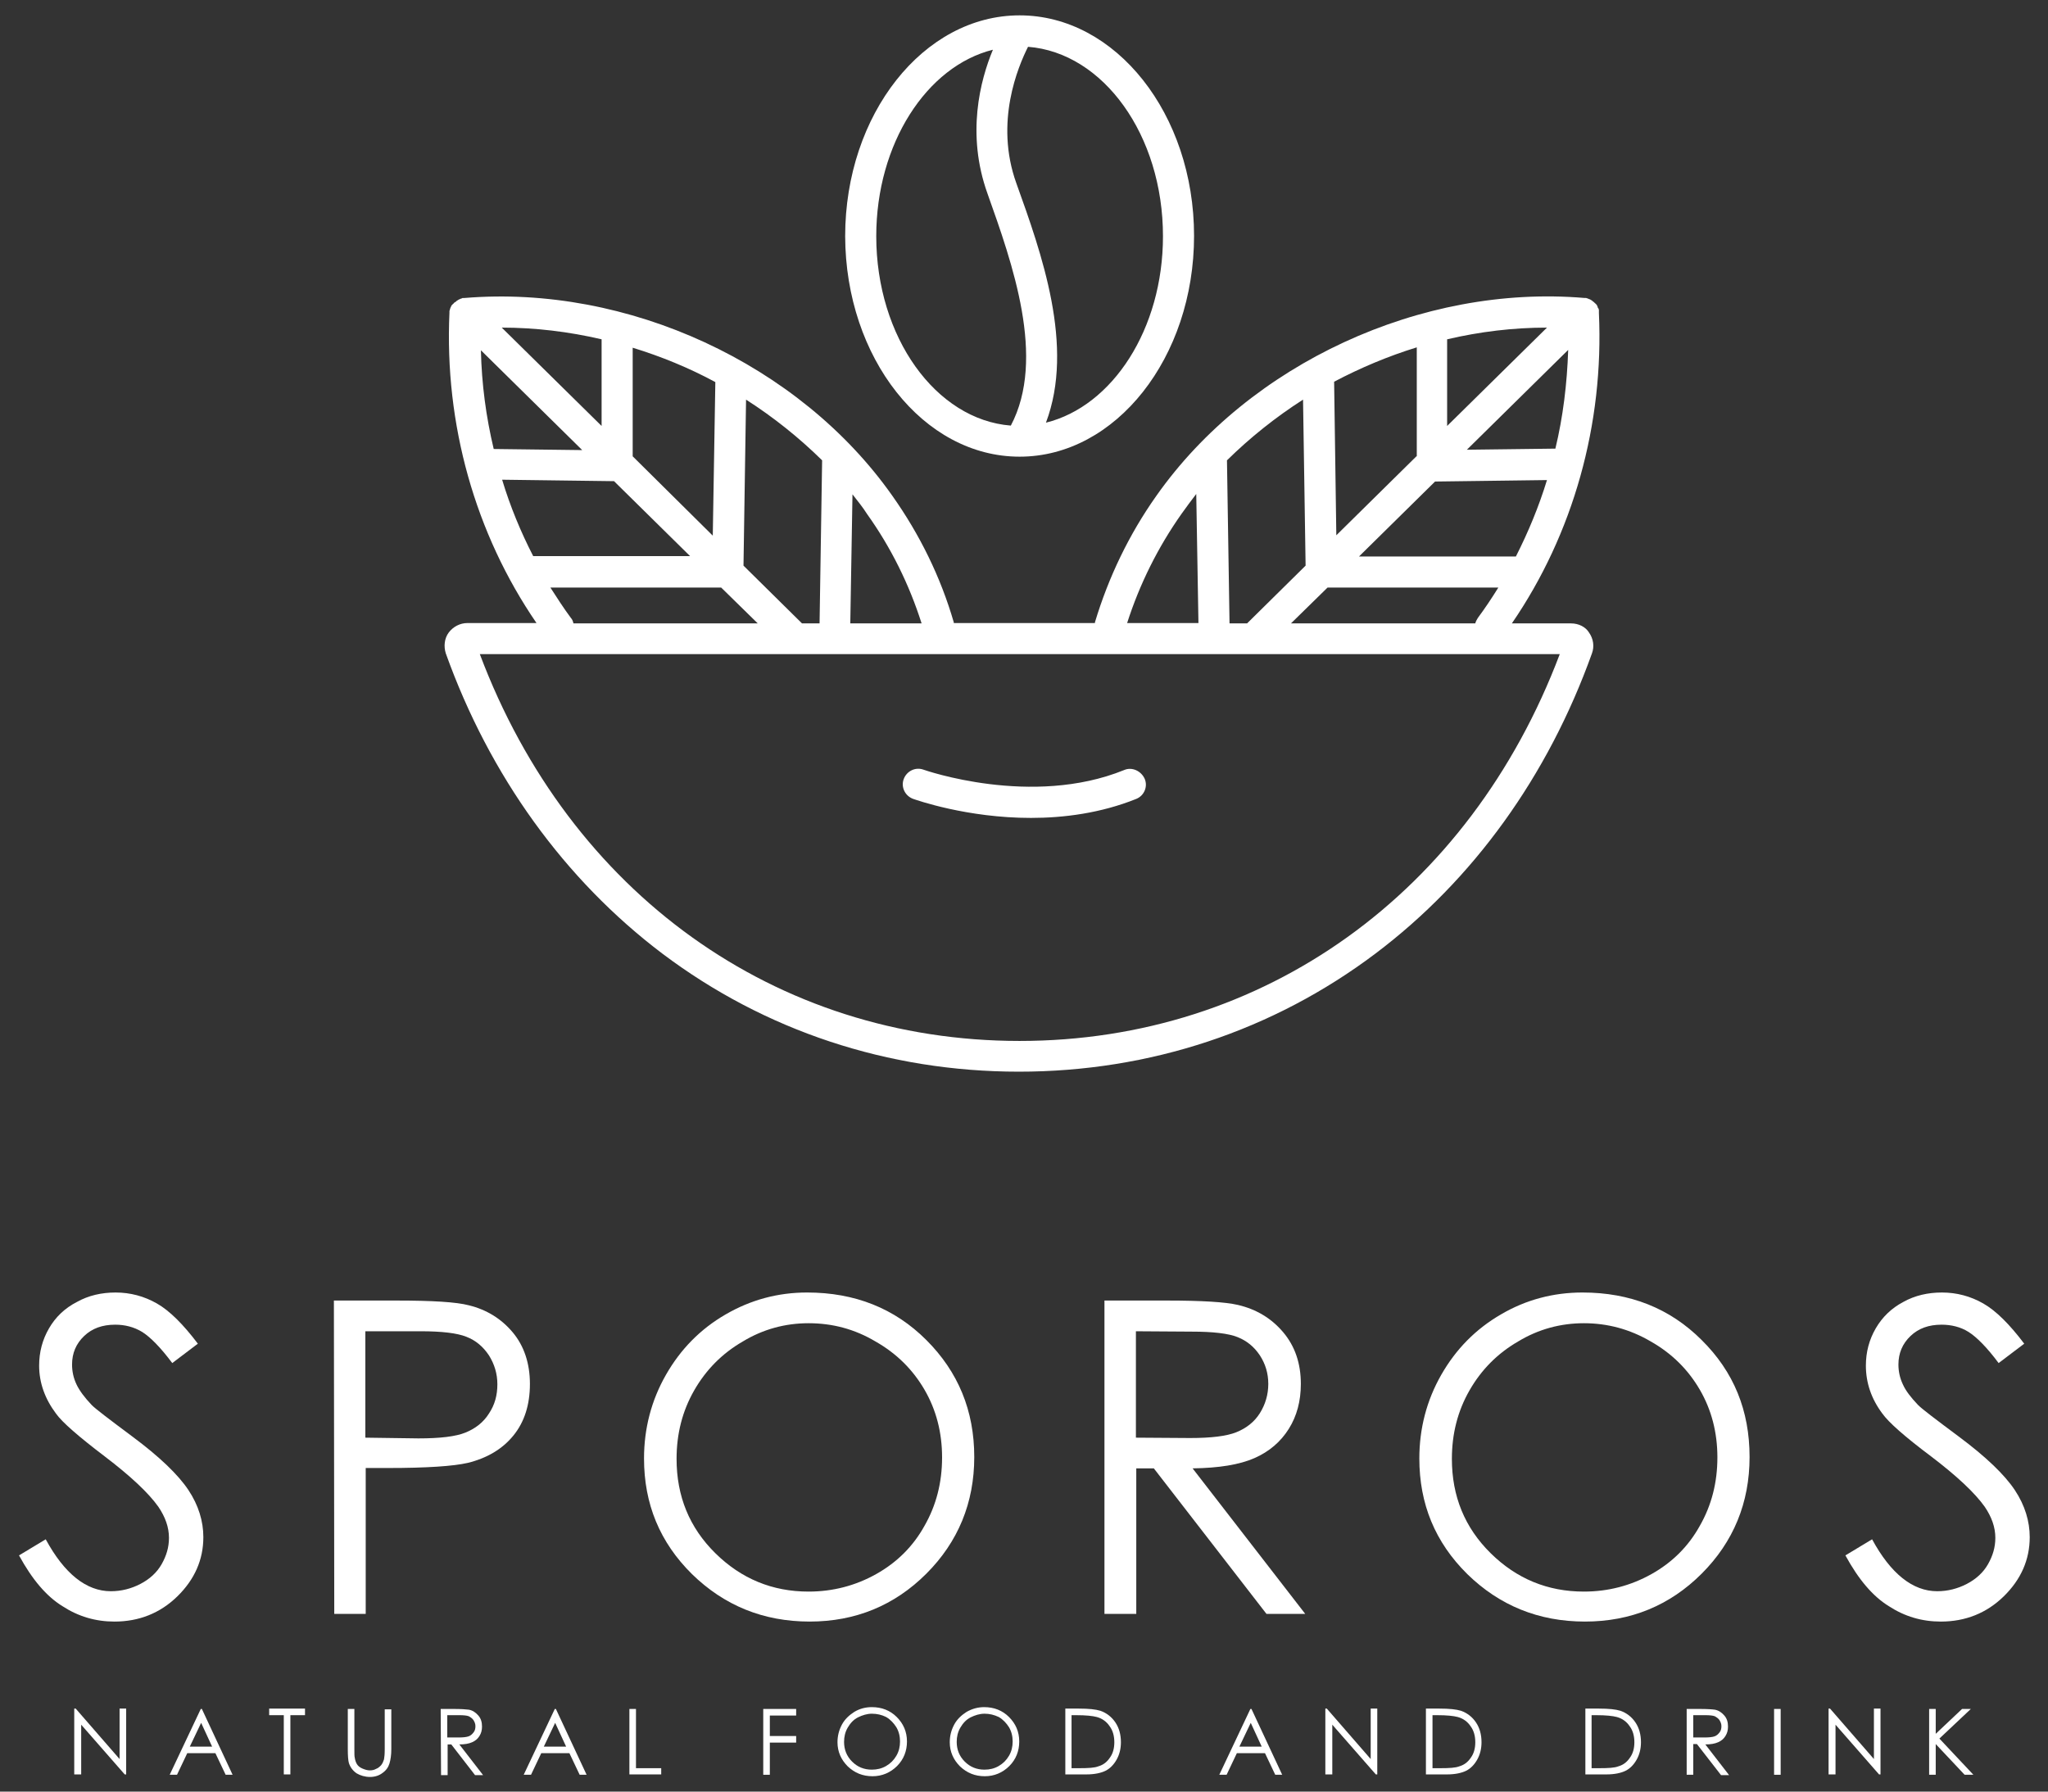<?xml version="1.0" encoding="utf-8"?>
<!-- Generator: Adobe Illustrator 28.2.0, SVG Export Plug-In . SVG Version: 6.00 Build 0)  -->
<svg version="1.1" id="Layer_1" xmlns="http://www.w3.org/2000/svg" xmlns:xlink="http://www.w3.org/1999/xlink" x="0px" y="0px"
	 viewBox="0 0 560 490" style="enable-background:new 0 0 560 490;" xml:space="preserve">
<rect x="0" y="0" width="560" height="490" fill="#333333" stroke="none"/>
<style type="text/css">
	.st0{fill:#FFFFFF;}
</style>
<g>
	<g>
		<path class="st0" d="M307.4,210.6c-25.3,10.3-54.6,0-54.9-0.1c-2.2-0.8-4.6,0.4-5.4,2.6c-0.8,2.2,0.4,4.6,2.6,5.4
			c0.9,0.3,14.7,5.2,32.2,5.2c9,0,19.1-1.3,28.8-5.2c2.2-0.9,3.2-3.4,2.3-5.5C312,210.8,309.5,209.7,307.4,210.6z"/>
		<path class="st0" d="M278.8,124.9c26.3,0,47.7-27.1,47.7-60.4S305.1,4.2,278.8,4.2c-26.3,0-47.7,27.1-47.7,60.4
			C231.2,97.9,252.5,124.9,278.8,124.9z M318,64.6c0,25.4-13.8,46.5-32,51c7.9-20.9-1.2-46.3-8.1-65.5c-6-16.7,0.5-31.9,3.2-37.3
			C301.7,14.4,318,37,318,64.6z M271.5,13.6c-3.5,8.4-7.3,23.1-1.5,39.3c6.8,19.1,16.1,45.1,6.4,63.5c-20.5-1.6-36.8-24.2-36.8-51.8
			C239.6,39.3,253.4,18.1,271.5,13.6z"/>
		<path class="st0" d="M429.6,170.5h-16.2c16.8-24.5,25.2-54.5,23.8-84.9c0-0.1,0-0.1,0-0.2c0-0.1,0-0.2,0-0.3c0-0.1,0-0.2,0-0.3
			c0-0.1,0-0.2-0.1-0.3c0-0.1,0-0.2-0.1-0.2s-0.1-0.2-0.1-0.2c0-0.1-0.1-0.2-0.1-0.3c0-0.1-0.1-0.2-0.1-0.2c0-0.1-0.1-0.2-0.1-0.2
			c-0.1-0.1-0.1-0.2-0.2-0.2c-0.1-0.1-0.1-0.2-0.2-0.2c0,0-0.1-0.1-0.1-0.1c0,0,0,0-0.1-0.1c-0.1-0.1-0.1-0.1-0.2-0.2
			c-0.1-0.1-0.2-0.1-0.3-0.2c-0.1-0.1-0.1-0.1-0.2-0.2c0,0-0.1-0.1-0.2-0.1c-0.1-0.1-0.2-0.1-0.3-0.2c-0.1,0-0.2-0.1-0.3-0.1
			c0,0-0.1,0-0.2-0.1c-0.1,0-0.2-0.1-0.3-0.1c-0.1,0-0.2-0.1-0.3-0.1c-0.1,0-0.1,0-0.2,0c-0.1,0-0.1,0-0.2,0
			c-44.6-3.8-91.7,18-117.1,54.1c-7.5,10.6-13.1,22.3-16.8,34.6c0,0.1,0,0.1,0,0.2h-38.6c0-0.1,0-0.1,0-0.2
			c-3.6-12.4-9.3-24-16.8-34.6C218.6,99.5,171.6,77.8,127,81.5c-0.1,0-0.1,0-0.2,0c-0.1,0-0.1,0-0.2,0c-0.1,0-0.2,0-0.3,0.1
			c-0.1,0-0.2,0.1-0.3,0.1c-0.1,0-0.1,0-0.2,0.1c-0.1,0-0.2,0.1-0.3,0.1c-0.1,0.1-0.2,0.1-0.3,0.2c-0.1,0-0.1,0.1-0.2,0.1
			c-0.1,0.1-0.2,0.1-0.2,0.2c-0.1,0.1-0.2,0.1-0.3,0.2c-0.1,0.1-0.1,0.1-0.2,0.1c0,0-0.1,0.1-0.1,0.1c0,0-0.1,0.1-0.1,0.1
			c-0.1,0.1-0.1,0.2-0.2,0.2c-0.1,0.1-0.1,0.1-0.2,0.2c-0.1,0.1-0.1,0.2-0.2,0.2s-0.1,0.2-0.1,0.2c0,0.1-0.1,0.2-0.1,0.2
			c0,0.1-0.1,0.2-0.1,0.2c0,0.1-0.1,0.2-0.1,0.3c0,0.1-0.1,0.2-0.1,0.3s0,0.2-0.1,0.3c0,0.1,0,0.2,0,0.3c0,0.1,0,0.1,0,0.2
			c-1.4,30.5,7,60.4,23.8,84.9h-18.9c-2,0-3.9,1-5.1,2.6s-1.4,3.8-0.8,5.7c12,33.5,32.5,61.9,59.2,82.1c28,21.1,61.7,32.3,97.5,32.3
			s69.5-11.2,97.5-32.3c26.8-20.2,47.2-48.6,59.2-82.1c0.7-1.9,0.4-4-0.8-5.7C433.6,171.5,431.7,170.5,429.6,170.5z M353,170.5
			l10-9.8h46.7c-1.8,2.9-3.6,5.6-5.6,8.3c-0.3,0.5-0.6,1-0.7,1.5L353,170.5L353,170.5z M414.5,152.2h-42.9l20.8-20.5l30.6-0.4
			C420.8,138.5,417.9,145.5,414.5,152.2z M425.3,122.7l-24.2,0.3l27.7-27.3C428.5,104.9,427.4,114,425.3,122.7z M395.7,116.5V92.8
			c9-2.1,18.1-3.2,27.3-3.2L395.7,116.5z M387.3,124.8l-21.9,21.6l-0.6-42c7.2-3.8,14.8-7,22.6-9.4V124.8z M356.3,109.3l0.7,45.4
			l-16,15.8h-4.8l-0.7-44.6C341.8,119.7,348.8,114.1,356.3,109.3z M323.1,140.5c1.3-1.8,2.6-3.6,4-5.4l0.6,35.3h-19.5
			C311.6,159.8,316.6,149.7,323.1,140.5z M252,170.5h-19.5l0.6-35.3c1.4,1.8,2.8,3.5,4,5.4C243.6,149.7,248.6,159.8,252,170.5z
			 M224.8,125.9l-0.7,44.6h-4.8l-16-15.8l0.7-45.4C211.5,114.1,218.5,119.7,224.8,125.9z M137.3,131.2l30.6,0.4l20.8,20.5h-42.9
			C142.4,145.5,139.5,138.5,137.3,131.2z M194.9,146.5L173,124.8V95.1c7.8,2.4,15.4,5.5,22.6,9.4L194.9,146.5z M164.5,116.5
			l-27.3-26.9c9.1,0,18.3,1.1,27.3,3.2V116.5z M159.2,123.1l-24.2-0.3c-2.1-8.8-3.3-17.8-3.5-27L159.2,123.1z M156.1,169
			c-2-2.7-3.8-5.5-5.6-8.3h46.7l10,9.8h-50.4C156.7,170,156.5,169.4,156.1,169z M278.8,284.7c-66.7,0-123-40.4-147.6-105.8h295.3
			C401.8,244.3,345.5,284.7,278.8,284.7z"/>
	</g>
	<g>
		<path class="st0" d="M20.3,485.3v-18h0.4l12,13.8v-13.8h1.8v18h-0.4l-11.9-13.6v13.6H20.3z"/>
		<path class="st0" d="M55.2,467.4l8.4,18h-1.9l-2.8-5.9h-7.7l-2.8,5.9h-2l8.5-18H55.2z M55,471.2l-3.1,6.5H58L55,471.2z"/>
		<path class="st0" d="M73.6,469.1v-1.8h9.8v1.8h-4v16.2h-1.8v-16.2H73.6z"/>
		<path class="st0" d="M95.1,467.4h1.8v10.9c0,1.3,0,2.1,0.1,2.4c0.1,0.7,0.3,1.3,0.6,1.8c0.3,0.5,0.8,0.9,1.5,1.2
			c0.7,0.3,1.4,0.5,2,0.5c0.6,0,1.2-0.1,1.7-0.4c0.6-0.2,1-0.6,1.4-1c0.4-0.5,0.6-1,0.8-1.6c0.1-0.5,0.2-1.4,0.2-2.8v-10.9h1.8v10.9
			c0,1.6-0.2,2.9-0.5,3.9c-0.3,1-0.9,1.9-1.9,2.6c-0.9,0.7-2.1,1.1-3.4,1.1c-1.4,0-2.7-0.4-3.7-1c-1-0.7-1.7-1.6-2.1-2.8
			c-0.2-0.7-0.3-2-0.3-3.8L95.1,467.4L95.1,467.4z"/>
		<path class="st0" d="M120.5,467.4h3.6c2,0,3.3,0.1,4.1,0.2c1.1,0.2,1.9,0.8,2.6,1.6c0.7,0.8,1,1.8,1,3c0,1-0.2,1.8-0.7,2.6
			s-1.1,1.3-2,1.7c-0.9,0.4-2,0.6-3.5,0.6l6.5,8.4h-2.2l-6.5-8.4h-1v8.4h-1.8L120.5,467.4L120.5,467.4z M122.3,469.1v6.1l3.1,0
			c1.2,0,2.1-0.1,2.7-0.3c0.6-0.2,1-0.6,1.4-1.1s0.5-1.1,0.5-1.7c0-0.6-0.2-1.1-0.5-1.6c-0.3-0.5-0.8-0.8-1.3-1.1
			c-0.5-0.2-1.4-0.3-2.6-0.3L122.3,469.1L122.3,469.1z"/>
		<path class="st0" d="M152,467.4l8.4,18h-1.9l-2.8-5.9h-7.7l-2.8,5.9h-2l8.5-18H152z M151.8,471.2l-3.1,6.5h6.1L151.8,471.2z"/>
		<path class="st0" d="M172.1,467.4h1.8v16.2h6.9v1.7h-8.7L172.1,467.4L172.1,467.4z"/>
		<path class="st0" d="M208.7,467.4h9v1.8h-7.2v5.6h7.2v1.8h-7.2v8.8h-1.8L208.7,467.4L208.7,467.4z"/>
		<path class="st0" d="M238.4,466.9c2.7,0,5,0.9,6.8,2.7s2.8,4,2.8,6.7c0,2.6-0.9,4.9-2.7,6.7c-1.8,1.8-4.1,2.8-6.7,2.8
			c-2.7,0-4.9-0.9-6.8-2.7c-1.8-1.8-2.8-4-2.8-6.6c0-1.7,0.4-3.3,1.2-4.8c0.8-1.5,2-2.6,3.4-3.5
			C235.1,467.3,236.7,466.9,238.4,466.9z M238.4,468.7c-1.3,0-2.6,0.4-3.8,1s-2.1,1.6-2.8,2.8c-0.7,1.2-1,2.5-1,3.9
			c0,2.1,0.7,3.9,2.2,5.4s3.3,2.2,5.4,2.2c1.4,0,2.7-0.3,3.9-1c1.2-0.7,2.1-1.6,2.8-2.8c0.7-1.2,1-2.5,1-3.9s-0.3-2.7-1-3.9
			c-0.7-1.1-1.6-2.1-2.8-2.8C241.1,469,239.8,468.7,238.4,468.7z"/>
		<path class="st0" d="M269.1,466.9c2.7,0,5,0.9,6.8,2.7s2.8,4,2.8,6.7c0,2.6-0.9,4.9-2.7,6.7c-1.8,1.8-4.1,2.8-6.7,2.8
			c-2.7,0-4.9-0.9-6.8-2.7c-1.8-1.8-2.8-4-2.8-6.6c0-1.7,0.4-3.3,1.2-4.8c0.8-1.5,2-2.6,3.4-3.5
			C265.9,467.3,267.5,466.9,269.1,466.9z M269.2,468.7c-1.3,0-2.6,0.4-3.8,1s-2.1,1.6-2.8,2.8c-0.7,1.2-1,2.5-1,3.9
			c0,2.1,0.7,3.9,2.2,5.4s3.3,2.2,5.4,2.2c1.4,0,2.7-0.3,3.9-1c1.2-0.7,2.1-1.6,2.8-2.8c0.7-1.2,1-2.5,1-3.9s-0.3-2.7-1-3.9
			c-0.7-1.1-1.6-2.1-2.8-2.8C271.8,469,270.6,468.7,269.2,468.7z"/>
		<path class="st0" d="M291.3,485.3v-18h3.7c2.7,0,4.6,0.2,5.9,0.6c1.7,0.6,3.1,1.7,4.1,3.2c1,1.5,1.5,3.3,1.5,5.4
			c0,1.8-0.4,3.4-1.2,4.8s-1.8,2.4-3,3s-3,1-5.2,1H291.3z M293,483.6h2.1c2.5,0,4.2-0.1,5.2-0.5c1.4-0.4,2.4-1.2,3.2-2.4
			c0.8-1.1,1.2-2.5,1.2-4.2c0-1.7-0.4-3.2-1.3-4.4c-0.8-1.2-2-2.1-3.5-2.5c-1.1-0.3-3-0.5-5.6-0.5H293V483.6z"/>
		<path class="st0" d="M342.2,467.4l8.4,18h-1.9l-2.8-5.9h-7.7l-2.8,5.9h-2l8.5-18H342.2z M342,471.2l-3.1,6.5h6.1L342,471.2z"/>
		<path class="st0" d="M362.4,485.3v-18h0.4l12,13.8v-13.8h1.8v18h-0.4l-11.9-13.6v13.6H362.4z"/>
		<path class="st0" d="M389.9,485.3v-18h3.7c2.7,0,4.6,0.2,5.9,0.6c1.7,0.6,3.1,1.7,4.1,3.2c1,1.5,1.5,3.3,1.5,5.4
			c0,1.8-0.4,3.4-1.2,4.8s-1.8,2.4-3,3s-3,1-5.2,1H389.9z M391.7,483.6h2.1c2.5,0,4.2-0.1,5.2-0.5c1.4-0.4,2.4-1.2,3.2-2.4
			c0.8-1.1,1.2-2.5,1.2-4.2c0-1.7-0.4-3.2-1.3-4.4c-0.8-1.2-2-2.1-3.5-2.5c-1.1-0.3-3-0.5-5.6-0.5h-1.3V483.6z"/>
		<path class="st0" d="M433.5,485.3v-18h3.7c2.7,0,4.6,0.2,5.9,0.6c1.7,0.6,3.1,1.7,4.1,3.2c1,1.5,1.5,3.3,1.5,5.4
			c0,1.8-0.4,3.4-1.2,4.8s-1.8,2.4-3,3s-3,1-5.2,1H433.5z M435.2,483.6h2.1c2.5,0,4.2-0.1,5.2-0.5c1.4-0.4,2.4-1.2,3.2-2.4
			c0.8-1.1,1.2-2.5,1.2-4.2c0-1.7-0.4-3.2-1.3-4.4c-0.8-1.2-2-2.1-3.5-2.5c-1.1-0.3-3-0.5-5.6-0.5h-1.3V483.6z"/>
		<path class="st0" d="M461.2,467.4h3.6c2,0,3.4,0.1,4.1,0.2c1.1,0.2,1.9,0.8,2.6,1.6c0.7,0.8,1,1.8,1,3c0,1-0.2,1.8-0.7,2.6
			s-1.1,1.3-2,1.7c-0.9,0.4-2,0.6-3.5,0.6l6.5,8.4h-2.2L464,477h-1v8.4h-1.8L461.2,467.4L461.2,467.4z M463,469.1v6.1l3.1,0
			c1.2,0,2.1-0.1,2.7-0.3c0.6-0.2,1-0.6,1.4-1.1s0.5-1.1,0.5-1.7c0-0.6-0.2-1.1-0.5-1.6c-0.3-0.5-0.8-0.8-1.3-1.1
			c-0.5-0.2-1.4-0.3-2.6-0.3L463,469.1L463,469.1z"/>
		<path class="st0" d="M485.1,467.4h1.8v18h-1.8V467.4z"/>
		<path class="st0" d="M500,485.3v-18h0.4l12,13.8v-13.8h1.8v18h-0.4l-11.9-13.6v13.6H500z"/>
		<path class="st0" d="M527.5,467.4h1.8v6.8l7.2-6.8h2.4l-8.6,8.1l9.3,9.9h-2.4l-7.9-8.4v8.4h-1.8L527.5,467.4L527.5,467.4z"/>
	</g>
	<g>
		<path class="st0" d="M5.2,425.4l7.3-4.4c5.1,9.4,11.1,14.2,17.8,14.2c2.9,0,5.6-0.7,8.1-2c2.5-1.3,4.5-3.1,5.8-5.4s2-4.6,2-7.2
			c0-2.9-1-5.7-2.9-8.5c-2.7-3.8-7.6-8.4-14.7-13.8c-7.1-5.4-11.6-9.3-13.3-11.7c-3-4-4.6-8.4-4.6-13.1c0-3.7,0.9-7.1,2.7-10.2
			s4.3-5.5,7.6-7.2c3.2-1.8,6.8-2.6,10.6-2.6c4,0,7.8,1,11.3,3s7.2,5.7,11.2,11l-7,5.3c-3.2-4.3-6-7.1-8.2-8.5c-2.3-1.4-4.8-2-7.4-2
			c-3.5,0-6.3,1-8.5,3.1c-2.2,2.1-3.3,4.7-3.3,7.8c0,1.9,0.4,3.7,1.2,5.4s2.2,3.6,4.2,5.7c1.1,1.1,4.8,3.9,11.1,8.6
			c7.4,5.5,12.5,10.4,15.3,14.6s4.1,8.6,4.1,12.9c0,6.2-2.4,11.6-7.1,16.2s-10.5,6.9-17.2,6.9c-5.2,0-9.9-1.4-14.2-4.2
			C12.7,436.6,8.8,432,5.2,425.4z"/>
		<path class="st0" d="M91.3,355.7h17.1c9.8,0,16.4,0.4,19.8,1.3c4.9,1.2,8.9,3.7,12,7.4s4.7,8.5,4.7,14.1c0,5.7-1.5,10.4-4.5,14.1
			c-3,3.7-7.2,6.2-12.5,7.5c-3.9,0.9-11.2,1.4-21.8,1.4h-6.1v39.9h-8.6L91.3,355.7L91.3,355.7z M99.9,364.1v29.1l14.5,0.2
			c5.9,0,10.2-0.5,12.9-1.6s4.9-2.8,6.4-5.2c1.6-2.4,2.3-5,2.3-8c0-2.9-0.8-5.5-2.3-7.9c-1.6-2.4-3.6-4.1-6.2-5.1
			c-2.5-1-6.7-1.5-12.5-1.5L99.9,364.1L99.9,364.1z"/>
		<path class="st0" d="M220.7,353.5c13,0,23.9,4.3,32.6,13c8.7,8.7,13.1,19.3,13.1,32c0,12.5-4.4,23.2-13.1,31.9
			c-8.7,8.7-19.4,13.1-31.9,13.1c-12.7,0-23.4-4.4-32.2-13c-8.8-8.7-13.1-19.2-13.1-31.6c0-8.2,2-15.9,6-22.9
			c4-7,9.4-12.5,16.3-16.5C205.3,355.5,212.7,353.5,220.7,353.5z M221.1,361.9c-6.3,0-12.4,1.6-18,5c-5.7,3.3-10.1,7.8-13.3,13.4
			c-3.2,5.6-4.8,11.8-4.8,18.7c0,10.2,3.5,18.8,10.6,25.8c7.1,7,15.6,10.5,25.5,10.5c6.6,0,12.8-1.6,18.5-4.8s10.1-7.6,13.2-13.2
			c3.2-5.6,4.8-11.8,4.8-18.7c0-6.8-1.6-13-4.8-18.5s-7.6-9.9-13.4-13.2C233.7,363.5,227.6,361.9,221.1,361.9z"/>
		<path class="st0" d="M302,355.7h17.1c9.5,0,16,0.4,19.4,1.2c5.1,1.2,9.2,3.7,12.4,7.5s4.8,8.5,4.8,14.1c0,4.7-1.1,8.8-3.3,12.3
			s-5.3,6.2-9.4,8c-4.1,1.8-9.7,2.7-16.9,2.8l30.8,39.8h-10.6l-30.8-39.8h-4.8v39.8H302V355.7z M310.6,364.1v29.1l14.8,0.1
			c5.7,0,10-0.5,12.7-1.6s4.9-2.8,6.4-5.2c1.5-2.4,2.3-5.1,2.3-8c0-2.9-0.8-5.5-2.3-7.8c-1.6-2.4-3.6-4-6.1-5s-6.7-1.5-12.6-1.5
			L310.6,364.1L310.6,364.1z"/>
		<path class="st0" d="M432.7,353.5c13,0,23.9,4.3,32.6,13c8.8,8.7,13.1,19.3,13.1,32c0,12.5-4.4,23.2-13.1,31.9
			s-19.4,13.1-31.9,13.1c-12.7,0-23.4-4.4-32.2-13c-8.8-8.7-13.1-19.2-13.1-31.6c0-8.2,2-15.9,6-22.9c4-7,9.4-12.5,16.3-16.5
			C417.2,355.5,424.7,353.5,432.7,353.5z M433.1,361.9c-6.3,0-12.4,1.6-18,5c-5.7,3.3-10.1,7.8-13.3,13.4
			c-3.2,5.6-4.8,11.8-4.8,18.7c0,10.2,3.5,18.8,10.6,25.8s15.6,10.5,25.5,10.5c6.6,0,12.8-1.6,18.5-4.8s10.1-7.6,13.2-13.2
			c3.2-5.6,4.8-11.8,4.8-18.7c0-6.8-1.6-13-4.8-18.5s-7.6-9.9-13.4-13.2C445.6,363.5,439.5,361.9,433.1,361.9z"/>
		<path class="st0" d="M504.6,425.4l7.3-4.4c5.1,9.4,11.1,14.2,17.8,14.2c2.9,0,5.6-0.7,8.1-2c2.5-1.3,4.5-3.1,5.8-5.4s2-4.6,2-7.2
			c0-2.9-1-5.7-2.9-8.5c-2.7-3.8-7.6-8.4-14.7-13.8c-7.2-5.4-11.6-9.3-13.3-11.7c-3-4-4.5-8.4-4.5-13.1c0-3.7,0.9-7.1,2.7-10.2
			s4.3-5.5,7.5-7.2c3.2-1.8,6.8-2.6,10.6-2.6c4,0,7.8,1,11.3,3s7.2,5.7,11.2,11l-7,5.3c-3.2-4.3-6-7.1-8.2-8.5s-4.8-2-7.4-2
			c-3.5,0-6.3,1-8.5,3.1c-2.2,2.1-3.3,4.7-3.3,7.8c0,1.9,0.4,3.7,1.2,5.4c0.8,1.8,2.2,3.6,4.2,5.7c1.1,1.1,4.8,3.9,11.1,8.6
			c7.4,5.5,12.5,10.4,15.3,14.6s4.1,8.6,4.1,12.9c0,6.2-2.4,11.6-7.1,16.2c-4.7,4.6-10.5,6.9-17.2,6.9c-5.2,0-9.9-1.4-14.2-4.2
			C512.1,436.6,508.2,432,504.6,425.4z"/>
	</g>
</g>
</svg>
